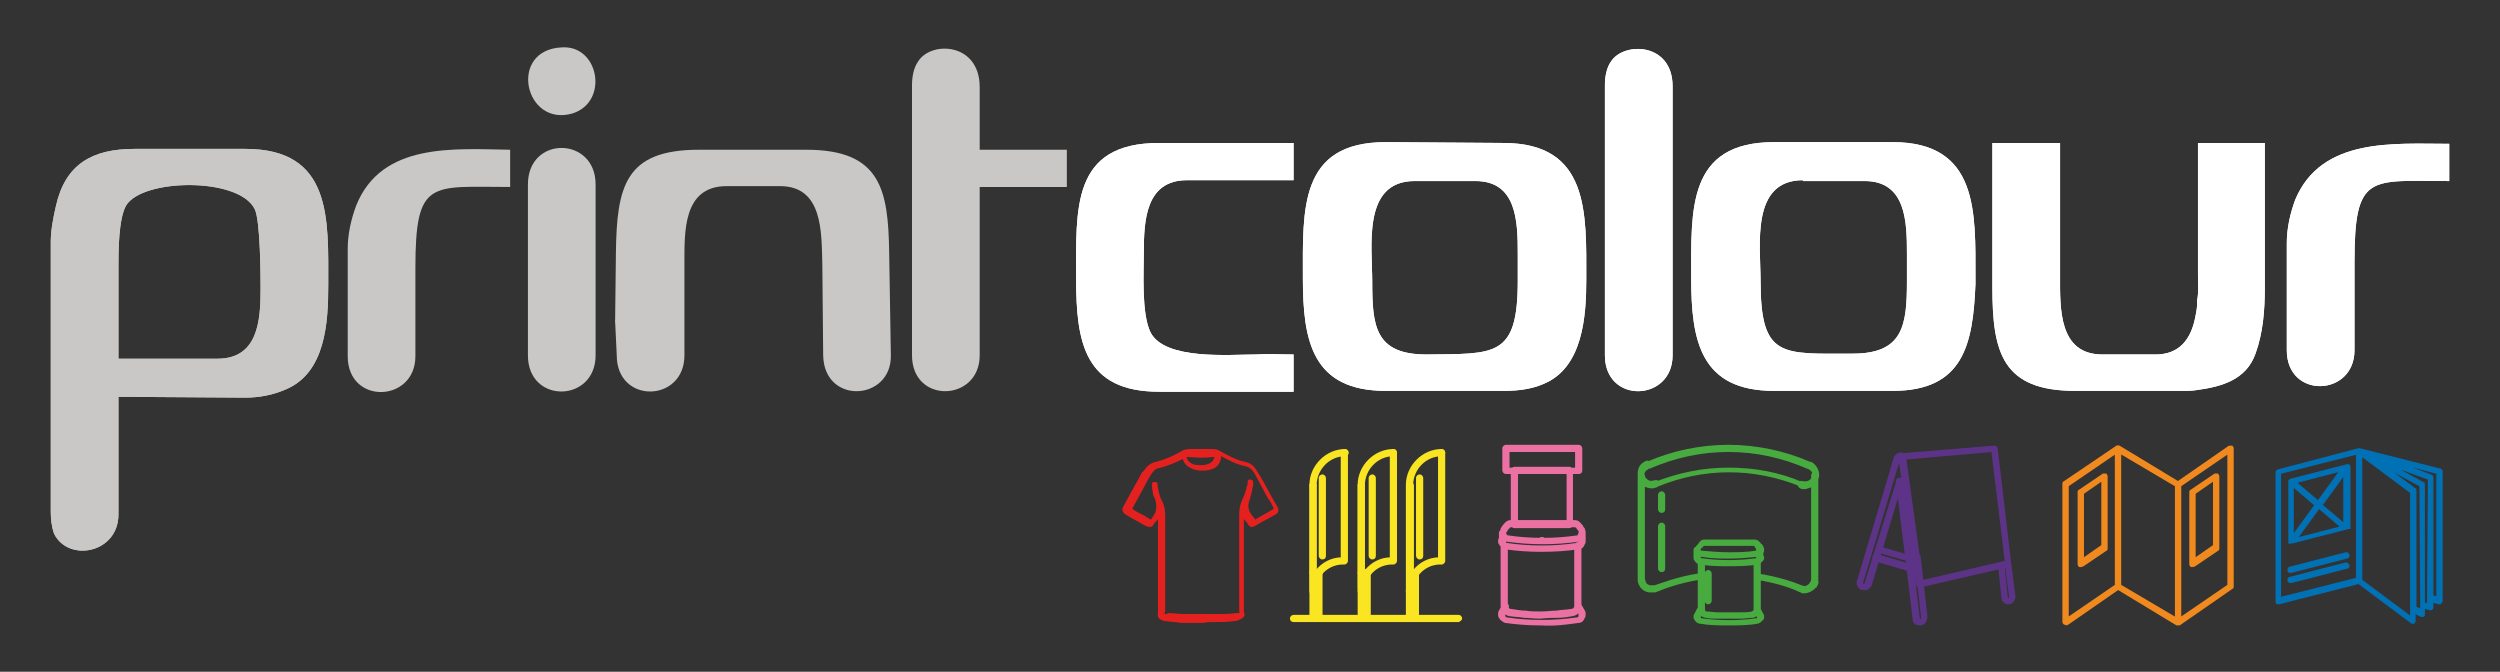 <?xml version="1.0" encoding="utf-8"?>
<!-- Generator: Adobe Illustrator 26.5.0, SVG Export Plug-In . SVG Version: 6.00 Build 0)  -->
<svg version="1.1" id="Layer_1" xmlns="http://www.w3.org/2000/svg" xmlns:xlink="http://www.w3.org/1999/xlink" x="0px" y="0px"
	 width="295.5px" height="79.4px" viewBox="0 0 295.5 79.4" style="enable-background:new 0 0 295.5 79.4;" xml:space="preserve">
<rect x="0" y="0" width="295.5" height="79.4" fill="#333333" stroke="none"/>
<style type="text/css">
	.st0{fill-rule:evenodd;clip-rule:evenodd;fill:#C9C8C6;}
	.st1{fill:#C9C8C6;}
	.st2{fill:#FFFFFF;}
	.st3{fill-rule:evenodd;clip-rule:evenodd;fill:#FFFFFF;}
	.st4{fill:#F9E521;stroke:#F9E521;stroke-width:0.25;stroke-miterlimit:10;}
	.st5{fill:#47AB3F;stroke:#47AB3F;stroke-width:0.25;stroke-miterlimit:10;}
	.st6{fill:#EC71A3;stroke:#EC71A3;stroke-width:0.25;stroke-miterlimit:10;}
	.st7{fill:#F18A1E;stroke:#F18A1E;stroke-width:0.25;stroke-miterlimit:10;}
	.st8{fill:#5D3388;stroke:#5D3388;stroke-width:0.25;stroke-miterlimit:10;}
	.st9{fill:#0071B5;stroke:#0071B5;stroke-width:0.25;stroke-miterlimit:10;}
	.st10{fill:#E4211F;stroke:#E4211F;stroke-width:0.25;stroke-miterlimit:10;}
</style>
<g>
	<path class="st0" d="M66.4,5.6c4.4-0.3,5.6,6.4,1.3,7.8C62,15.1,60,5.9,66.4,5.6"/>
	<path class="st1" d="M60.3,17.7v4.4c-9.4,0-11.2-1-11.2,9.6v10.4c0,5.5-8,5.8-8,0V29.4c0-1.7,0.4-3.5,1-5.1
		C45.1,16.8,53.7,17.6,60.3,17.7"/>
	<path class="st0" d="M14,46.9v13.9c0,4.6-5.9,5.7-7.6,2.3C6.1,62.3,6,61.3,6,60.5V28.6c0-1.4,0.3-2.9,0.6-4.2
		c1.1-5,4.3-6.8,9.3-6.8H29c10.3,0,9.8,8.3,9.8,16.1c0,4.4-0.3,10.5-5.2,12.4C32.2,46.7,30.6,47,29,47L14,46.9z M14,42.4h11.7
		c4.8,0,5.1-4.5,5.1-8.2c0-1.2,0-8.1-0.7-9.5c-1.9-3.8-13.3-3.6-15.2-0.4C14,25.9,14,29.8,14,31.5V42.4z"/>
	<path class="st1" d="M14,46.9v13.9c0,4.6-5.9,5.7-7.6,2.3C6.1,62.3,6,61.3,6,60.5V28.6c0-1.4,0.3-2.9,0.6-4.2
		c1.1-5,4.3-6.8,9.3-6.8H29c10.3,0,9.8,8.3,9.8,16.1c0,4.4-0.3,10.5-5.2,12.4C32.2,46.7,30.6,47,29,47L14,46.9z M14,42.4h11.7
		c4.8,0,5.1-4.5,5.1-8.2c0-1.2,0-8.1-0.7-9.5c-1.9-3.8-13.3-3.6-15.2-0.4C14,25.9,14,29.8,14,31.5V42.4z"/>
	<path class="st0" d="M72.7,37.8v0.8l0.1-8.7c0.1-7.9,1.1-12.2,9.8-12.2h12.7c8.8,0,9.7,4.7,9.8,12.2l0.2,12.1c0.1,5.4-7.9,5.9-8,0
		l-0.1-10.7c-0.1-3.8,0.1-9.3-5-9.3h-6.3c-5.2,0-5,5.4-5,9.3v10.7c0,5.6-8,5.8-8,0L72.7,37.8z"/>
	<path class="st1" d="M62.4,37.8v-16c0-5.8,8-5.7,8,0v20.2c0,5.6-8,5.8-8,0V37.8"/>
	<path class="st1" d="M115.8,17.7h10.3v4.4h-10.3v19.9c0,5.5-8,5.8-8,0v-4.2V13.9v-3.9c0-0.9,0.2-2,0.7-2.7c1.5-2.5,7.3-2.3,7.3,3
		L115.8,17.7z"/>
	<path class="st2" d="M289.5,17v4.4c-9.4,0-11.2-1-11.2,9.6v10.4c0,5.5-8,5.8-8,0V28.7c0-1.7,0.4-3.5,1-5.1
		C274.4,16.2,283,17,289.5,17"/>
	<path class="st2" d="M289.5,17v4.4c-9.4,0-11.2-1-11.2,9.6v10.4c0,5.5-8,5.8-8,0V28.7c0-1.7,0.4-3.5,1-5.1
		C274.4,16.2,283,17,289.5,17"/>
	<path class="st2" d="M243.5,16.9v15.7c0,3.8-0.2,9.3,5,9.3h6.3c2.8,0,4.2-1.8,4.7-4.5c0.1-0.5,0.2-1,0.2-1.5v-0.4
		c0.2-0.9,0.1-2.1,0.1-3V16.9h7.9V34c0,2.7-0.2,5.3-1.1,7.8c-1.1,3.1-4,3.9-6.9,4.3c-0.6,0.1-1.2,0.1-1.7,0.1h-12.7
		c-8.6,0-9.8-4.5-9.8-12.2V16.9H243.5z"/>
	<path class="st2" d="M243.5,16.9v15.7c0,3.8-0.2,9.3,5,9.3h6.3c2.8,0,4.2-1.8,4.7-4.5c0.1-0.5,0.2-1,0.2-1.5v-0.4
		c0.2-0.9,0.1-2.1,0.1-3V16.9h7.9V34c0,2.7-0.2,5.3-1.1,7.8c-1.1,3.1-4,3.9-6.9,4.3c-0.6,0.1-1.2,0.1-1.7,0.1h-12.7
		c-8.6,0-9.8-4.5-9.8-12.2V16.9H243.5z"/>
	<path class="st3" d="M233.5,33.6c-0.3,7.1-1.4,12.6-9.8,12.6h-14c-8.7,0-9.8-5.9-9.8-13.3c0-8.1-0.5-16.1,9.8-16.1h14
		c10.2,0,9.8,8.3,9.8,16.1V33.6z M213.1,21.3c-6.2,0-5,7.7-5,11.9c0,9.2,2.5,8.6,10.9,8.6c6,0,6.4-3.4,6.4-8.6v-3.2
		c0-3.8-0.1-8.6-5-8.6H213.1z"/>
	<path class="st2" d="M233.5,33.6c-0.3,7.1-1.4,12.6-9.8,12.6h-14c-8.7,0-9.8-5.9-9.8-13.3c0-8.1-0.5-16.1,9.8-16.1h14
		c10.2,0,9.8,8.3,9.8,16.1V33.6z M213.1,21.3c-6.2,0-5,7.7-5,11.9c0,9.2,2.5,8.6,10.9,8.6c6,0,6.4-3.4,6.4-8.6v-3.2
		c0-3.8-0.1-8.6-5-8.6H213.1z"/>
	<path class="st2" d="M197.7,10.2v27.5V42c0,5.5-8,5.8-8,0V13.9V10c0-0.9,0.2-2,0.7-2.7C191.9,4.9,197.7,5,197.7,10.2"/>
	<path class="st2" d="M197.7,10.2v27.5V42c0,5.5-8,5.8-8,0V13.9V10c0-0.9,0.2-2,0.7-2.7C191.9,4.9,197.7,5,197.7,10.2"/>
	<path class="st3" d="M177.7,16.9c10.2,0,9.8,8.3,9.8,16.1c0,4.4-0.4,10.5-5.1,12.4c-1.4,0.6-3,0.8-4.6,0.8h-14
		c-8.7,0-9.8-5.9-9.8-13.3c0-8.1-0.5-16.1,9.8-16.1L177.7,16.9z M179.4,33.2v-3.2c0-3.8-0.1-8.6-5-8.6h-7.2c-6.2,0-5,7.7-5,11.9
		c0,5.2,0.3,8.6,6.4,8.6C176.7,41.8,179.4,42.3,179.4,33.2"/>
	<path class="st2" d="M177.7,16.9c10.2,0,9.8,8.3,9.8,16.1c0,4.4-0.4,10.5-5.1,12.4c-1.4,0.6-3,0.8-4.6,0.8h-14
		c-8.7,0-9.8-5.9-9.8-13.3c0-8.1-0.5-16.1,9.8-16.1L177.7,16.9z M179.4,33.2v-3.2c0-3.8-0.1-8.6-5-8.6h-7.2c-6.2,0-5,7.7-5,11.9
		c0,5.2,0.3,8.6,6.4,8.6C176.7,41.8,179.4,42.3,179.4,33.2"/>
	<path class="st2" d="M152.9,16.9v4.4h-12.6c-4.9,0-5.1,4.8-5.1,8.6c0,2.2-0.3,7.2,0.8,9.4c1.7,3.3,9.4,2.6,12.4,2.6
		c1.5-0.1,3,0,4.5,0v4.4h-15.9c-8.8,0-9.8-5.8-9.8-13.3c0-8.3-0.6-16.1,9.8-16.1H152.9z"/>
	<path class="st2" d="M152.9,16.9v4.4h-12.6c-4.9,0-5.1,4.8-5.1,8.6c0,2.2-0.3,7.2,0.8,9.4c1.7,3.3,9.4,2.6,12.4,2.6
		c1.5-0.1,3,0,4.5,0v4.4h-15.9c-8.8,0-9.8-5.8-9.8-13.3c0-8.3-0.6-16.1,9.8-16.1H152.9z"/>
	<path class="st4" d="M166.7,69.8c-0.1,0-0.3-0.1-0.3-0.3l0-12.1c0-0.1,0.1-0.3,0.3-0.3s0.3,0.1,0.3,0.3l0,12.1
		C166.9,69.6,166.8,69.8,166.7,69.8"/>
	<path class="st4" d="M166.9,73.1l0-15.7c0-0.1-0.1-0.3-0.3-0.3s-0.3,0.1-0.3,0.3l0,15.7c0,0.1,0.1,0.3,0.3,0.3
		C166.8,73.3,166.9,73.2,166.9,73.1"/>
	<path class="st4" d="M167.6,73.1v-5.4c0-0.1-0.1-0.3-0.3-0.3c-0.1,0-0.3,0.1-0.3,0.3l0,5.4c0,0.1,0.1,0.3,0.3,0.3
		C167.5,73.3,167.6,73.2,167.6,73.1"/>
	<path class="st4" d="M166.9,57.4c0-2,1.6-3.6,3.5-3.6c0.1,0,0.3-0.1,0.3-0.3c0-0.1-0.1-0.3-0.3-0.3c0,0,0,0,0,0
		c-2.2,0-4.1,1.9-4.1,4.1c0,0.1,0.1,0.3,0.3,0.3S166.9,57.5,166.9,57.4"/>
	<path class="st4" d="M167.6,67.9c0.6-0.8,1.6-1.3,2.6-1.3c0.1,0,0.1,0,0.2,0c0.1,0,0.1,0,0.2-0.1c0.1-0.1,0.1-0.1,0.1-0.2l0-12.8
		c0-0.1-0.1-0.3-0.3-0.3c-0.1,0-0.3,0.1-0.3,0.3V66c-1.2,0-2.3,0.6-3,1.5c-0.1,0.1-0.1,0.3,0.1,0.4c0,0,0.1,0.1,0.2,0.1
		C167.5,68,167.5,67.9,167.6,67.9"/>
	<path class="st4" d="M166.9,69.8C166.9,69.8,166.9,69.8,166.9,69.8c0-0.2-0.1-0.3-0.3-0.3c-0.1,0-0.3,0.1-0.3,0.3c0,0,0,0,0,0.1
		c0,0.1,0.1,0.3,0.3,0.3C166.8,70.1,166.9,70,166.9,69.8"/>
	<path class="st4" d="M172.7,73.1c0-0.1-0.1-0.3-0.3-0.3l-19.5,0c-0.1,0-0.3,0.1-0.3,0.3s0.1,0.3,0.3,0.3l19.5,0
		C172.6,73.3,172.7,73.2,172.7,73.1"/>
	<path class="st4" d="M167.6,67.7c0-0.1-0.1-0.3-0.3-0.3h-0.7c-0.1,0-0.3,0.1-0.3,0.3c0,0.1,0.1,0.3,0.3,0.3h0.7
		C167.5,68,167.6,67.8,167.6,67.7"/>
	<path class="st4" d="M161.2,69.5l0-12.1c0-0.1-0.1-0.3-0.3-0.3c-0.1,0-0.3,0.1-0.3,0.3l0,12.1c0,0.1,0.1,0.3,0.3,0.3
		S161.2,69.6,161.2,69.5"/>
	<path class="st4" d="M161.2,73.1l0-15.7c0-0.1-0.1-0.3-0.3-0.3c-0.1,0-0.3,0.1-0.3,0.3l0,15.7c0,0.1,0.1,0.3,0.3,0.3
		S161.2,73.2,161.2,73.1"/>
	<path class="st4" d="M161.9,73.1v-5.4c0-0.1-0.1-0.3-0.3-0.3c-0.1,0-0.3,0.1-0.3,0.3v5.4c0,0.1,0.1,0.3,0.3,0.3
		C161.8,73.3,161.9,73.2,161.9,73.1"/>
	<path class="st4" d="M161.2,57.4c0-2,1.6-3.6,3.5-3.6c0.1,0,0.3-0.1,0.3-0.3c0-0.1-0.1-0.3-0.3-0.3c0,0,0,0,0,0
		c-2.2,0-4.1,1.9-4.1,4.1c0,0.1,0.1,0.3,0.3,0.3S161.2,57.5,161.2,57.4"/>
	<path class="st4" d="M161.9,67.9c0.6-0.8,1.6-1.3,2.6-1.3c0.1,0,0.1,0,0.2,0c0.1,0,0.1,0,0.2-0.1c0.1-0.1,0.1-0.1,0.1-0.2l0-12.8
		c0-0.1-0.1-0.3-0.3-0.3c-0.1,0-0.3,0.1-0.3,0.3l0,12.5c-1.2,0-2.3,0.6-3,1.5c-0.1,0.1-0.1,0.3,0.1,0.4c0,0,0.1,0.1,0.2,0.1
		C161.7,68,161.8,67.9,161.9,67.9"/>
	<path class="st4" d="M161.2,69.8C161.2,69.8,161.2,69.8,161.2,69.8c0-0.2-0.1-0.3-0.3-0.3c-0.1,0-0.3,0.1-0.3,0.3c0,0,0,0,0,0.1
		c0,0.1,0.1,0.3,0.3,0.3C161.1,70.1,161.2,70,161.2,69.8"/>
	<path class="st4" d="M161.9,67.7c0-0.1-0.1-0.3-0.3-0.3h-0.7c-0.1,0-0.3,0.1-0.3,0.3c0,0.1,0.1,0.3,0.3,0.3h0.7
		C161.8,68,161.9,67.8,161.9,67.7"/>
	<path class="st4" d="M155.5,69.5V57.4c0-0.1-0.1-0.3-0.3-0.3s-0.3,0.1-0.3,0.3l0,12.1c0,0.1,0.1,0.3,0.3,0.3
		C155.3,69.8,155.5,69.6,155.5,69.5"/>
	<path class="st4" d="M155.5,73.1l0-15.7c0-0.1-0.1-0.3-0.3-0.3c-0.1,0-0.3,0.1-0.3,0.3l0,15.7c0,0.1,0.1,0.3,0.3,0.3
		C155.3,73.3,155.5,73.2,155.5,73.1"/>
	<path class="st4" d="M156.2,73.1v-5.4c0-0.1-0.1-0.3-0.3-0.3c-0.1,0-0.3,0.1-0.3,0.3l0,5.4c0,0.1,0.1,0.3,0.3,0.3
		S156.2,73.2,156.2,73.1"/>
	<path class="st4" d="M155.5,57.4c0-2,1.6-3.6,3.5-3.6c0.1,0,0.3-0.1,0.3-0.3c0-0.1-0.1-0.3-0.3-0.3c0,0,0,0,0,0
		c-2.2,0-4.1,1.9-4.1,4.1c0,0.1,0.1,0.3,0.3,0.3C155.3,57.7,155.5,57.5,155.5,57.4"/>
	<path class="st4" d="M156.1,67.9c0.6-0.8,1.6-1.3,2.6-1.3c0.1,0,0.1,0,0.2,0c0.1,0,0.1,0,0.2-0.1c0.1-0.1,0.1-0.1,0.1-0.2V53.5
		c0-0.1-0.1-0.3-0.3-0.3s-0.3,0.1-0.3,0.3V66c-1.2,0-2.3,0.6-3,1.5c-0.1,0.1-0.1,0.3,0.1,0.4c0,0,0.1,0.1,0.2,0.1
		C156,68,156.1,67.9,156.1,67.9"/>
	<path class="st4" d="M155.5,69.8C155.5,69.8,155.5,69.8,155.5,69.8c0-0.2-0.1-0.3-0.3-0.3c-0.1,0-0.3,0.1-0.3,0.3c0,0,0,0,0,0.1
		c0,0.1,0.1,0.3,0.3,0.3S155.5,70,155.5,69.8"/>
	<path class="st4" d="M156.2,67.7c0-0.1-0.1-0.3-0.3-0.3h-0.7c-0.1,0-0.3,0.1-0.3,0.3c0,0.1,0.1,0.3,0.3,0.3h0.7
		C156.1,68,156.2,67.8,156.2,67.7"/>
	<path class="st4" d="M156.6,65.7v-9.2c0-0.1-0.1-0.3-0.3-0.3c-0.1,0-0.3,0.1-0.3,0.3l0,9.2c0,0.1,0.1,0.3,0.3,0.3
		S156.6,65.9,156.6,65.7"/>
	<path class="st4" d="M162.5,65.7v-9.2c0-0.1-0.1-0.3-0.3-0.3c-0.1,0-0.3,0.1-0.3,0.3l0,9.2c0,0.1,0.1,0.3,0.3,0.3
		C162.4,66,162.5,65.9,162.5,65.7"/>
	<path class="st4" d="M168.1,65.7v-9.2c0-0.1-0.1-0.3-0.3-0.3c-0.1,0-0.3,0.1-0.3,0.3l0,9.2c0,0.1,0.1,0.3,0.3,0.3
		S168.1,65.9,168.1,65.7"/>
	<path class="st5" d="M207.7,65.7c0.2,0,0.4-0.2,0.6-0.4c0.1-0.1,0.1-0.2,0.1-0.3c0-0.1,0-0.2-0.1-0.3c0,0,0,0,0-0.1
		c-0.1-0.1-0.1-0.2-0.2-0.2c-0.2-0.3-0.4-0.5-0.7-0.5h-5.9c-0.4,0-0.5,0.2-0.7,0.5c-0.1,0.1-0.1,0.1-0.2,0.2c0,0,0,0,0,0.1
		c-0.1,0.1-0.1,0.2-0.1,0.3c0,0.1,0,0.2,0.1,0.3c0.1,0.2,0.3,0.4,0.6,0.4c1.1,0.2,2.2,0.2,3.3,0.2h0
		C205.4,65.9,206.6,65.8,207.7,65.7 M201.1,64.7c0.2-0.3,0.2-0.3,0.3-0.3l5.9,0c0.1,0,0.1,0,0.3,0.3c0,0.1,0.1,0.1,0.2,0.2
		c0,0,0,0,0,0.1c0,0,0,0.1,0,0.1c0,0.1-0.1,0.1-0.2,0.1c-1.1,0.2-2.2,0.2-3.3,0.2h0c-1.1,0-2.2-0.1-3.3-0.2c-0.1,0-0.1-0.1-0.2-0.1
		c0,0,0-0.1,0-0.1c0,0,0-0.1,0-0.1C201,64.8,201,64.7,201.1,64.7 M207.7,66.6c0.2,0,0.4-0.2,0.6-0.4c0.1-0.1,0.1-0.2,0.1-0.3
		c0-0.1-0.1-0.3-0.3-0.3c-0.1,0-0.3,0.1-0.3,0.3c0,0,0,0.1,0,0.1c0,0.1-0.1,0.1-0.2,0.1c-2.1,0.3-4.4,0.3-6.5,0
		c-0.1,0-0.1-0.1-0.2-0.1c0,0,0-0.1,0-0.1c0-0.1-0.1-0.3-0.3-0.3s-0.3,0.1-0.3,0.3c0,0.1,0,0.2,0.1,0.3c0.1,0.2,0.3,0.4,0.6,0.4
		c1.1,0.2,2.2,0.2,3.3,0.2C205.4,66.8,206.6,66.8,207.7,66.6 M208.2,65.4c0-0.1-0.1-0.3-0.3-0.3c-0.1,0-0.3,0.1-0.3,0.3v0
		c0,0.1,0.1,0.3,0.3,0.3C208.1,65.6,208.2,65.5,208.2,65.4 M200.9,65.4c0-0.1-0.1-0.3-0.3-0.3c-0.1,0-0.3,0.1-0.3,0.3v0
		c0,0.1,0.1,0.3,0.3,0.3C200.8,65.6,200.9,65.5,200.9,65.4 M208.3,65.9v-0.9c0-0.1-0.1-0.3-0.3-0.3c-0.1,0-0.3,0.1-0.3,0.3v0.9
		c0,0.1,0.1,0.3,0.3,0.3C208.2,66.1,208.3,66,208.3,65.9 M200.9,65.9v-0.9c0-0.1-0.1-0.3-0.3-0.3c-0.1,0-0.3,0.1-0.3,0.3v0.9
		c0,0.1,0.1,0.3,0.3,0.3C200.8,66.1,200.9,66,200.9,65.9 M207.7,73.6c0.2,0,0.4-0.2,0.6-0.4c0.1-0.1,0.1-0.2,0.1-0.3
		c0-0.1,0-0.2-0.1-0.3l-0.3-0.6c0,0,0,0,0,0c-0.1-0.1-0.2-0.2-0.4-0.1c-0.1,0.1-0.2,0.2-0.1,0.4c0,0,0,0,0,0c0,0,0,0,0,0l0.3,0.6
		c0,0,0,0.1,0,0.1c0,0,0,0.1,0,0.1c0,0.1-0.1,0.1-0.2,0.1c-2.1,0.3-4.4,0.3-6.5,0c-0.1,0-0.1-0.1-0.2-0.1c0,0,0-0.1,0-0.1
		c0,0,0-0.1,0-0.1l0.3-0.6c0.1-0.1,0-0.3-0.1-0.4c-0.1-0.1-0.3,0-0.4,0.1c0,0,0,0,0,0l-0.3,0.6c-0.1,0.1-0.1,0.2-0.1,0.3
		c0,0.1,0,0.2,0.1,0.3c0.1,0.2,0.3,0.4,0.6,0.4c1.1,0.2,2.2,0.2,3.3,0.2C205.4,73.8,206.6,73.8,207.7,73.6 M205.8,73
		c0.4,0,0.9-0.1,1.4-0.1c0.4-0.1,0.8-0.4,0.8-0.9v-5.6c0-0.1-0.1-0.3-0.3-0.3c-0.1,0-0.3,0.1-0.3,0.3l0,5.6c0,0.2-0.1,0.3-0.3,0.4
		c-0.4,0.1-0.9,0.1-1.3,0.1c-0.5,0-1,0-1.4,0c-0.5,0-1,0-1.4,0c-0.4,0-0.9-0.1-1.3-0.1c-0.2,0-0.3-0.2-0.3-0.4v-5.6
		c0-0.1-0.1-0.3-0.3-0.3s-0.3,0.1-0.3,0.3V72c0,0.5,0.3,0.8,0.8,0.9c0.4,0.1,0.9,0.1,1.4,0.1c0.5,0,1,0,1.5,0
		C204.8,73,205.3,73,205.8,73 M195.7,57.5C195.7,57.5,195.7,57.5,195.7,57.5C195.7,57.5,195.7,57.5,195.7,57.5c0.1,0,0.1,0,0.2-0.1
		c2.7-1.1,5.5-1.7,8.5-1.7c2.9,0,5.8,0.6,8.5,1.7c0,0,0.1,0,0.1,0.1c0,0,0,0,0,0c0,0,0,0,0,0c0.7,0.3,1.6-0.1,1.8-0.9
		c0.2-0.7,0-1.4-0.7-1.8c0,0,0,0,0,0c-0.1,0-0.1,0-0.2-0.1l0,0c0,0,0,0,0,0c-3-1.3-6.3-2-9.6-2c-3.3,0-6.6,0.7-9.6,2c0,0,0,0,0,0
		c-0.1,0-0.1,0-0.2,0.1c0,0,0,0,0,0c-0.6,0.3-0.9,1.1-0.7,1.8c0.2,0.6,0.8,1,1.4,1C195.4,57.6,195.5,57.6,195.7,57.5 M194.9,55.3
		C194.9,55.3,194.9,55.3,194.9,55.3c3-1.3,6.1-2,9.4-2c3.3,0,6.4,0.7,9.4,2c0,0,0,0,0,0c0.1,0,0.1,0,0.2,0.1
		c0.4,0.2,0.6,0.7,0.4,1.1c-0.2,0.5-0.7,0.7-1.2,0.6c0,0,0,0,0,0c0,0,0,0,0,0c0,0-0.1,0-0.1,0c0,0,0,0,0,0c-2.8-1.2-5.7-1.7-8.7-1.7
		c-3,0-5.9,0.6-8.7,1.7c0,0,0,0,0,0c0,0,0,0-0.1,0c0,0,0,0,0,0c0,0,0,0,0,0c-0.5,0.2-1-0.1-1.2-0.6c-0.2-0.4,0-0.9,0.4-1.1
		C194.8,55.3,194.8,55.3,194.9,55.3 M194.8,55L194.8,55L194.8,55z M213.3,57.3c0-0.1,0-0.3-0.1-0.3L213,57c-0.1-0.1-0.3,0-0.3,0.1
		c-0.1,0.1,0,0.3,0.1,0.3c0,0,0.1,0,0.1,0.1c0,0,0,0,0,0c0,0,0,0,0,0c0,0,0,0,0.1,0C213.1,57.5,213.2,57.5,213.3,57.3 M195.7,57.5
		C195.7,57.5,195.7,57.5,195.7,57.5C195.7,57.5,195.7,57.5,195.7,57.5c0.1,0,0.1-0.1,0.2-0.1c0.1-0.1,0.2-0.2,0.1-0.3
		c-0.1-0.1-0.2-0.2-0.3-0.1l-0.1,0.1c-0.1,0.1-0.2,0.2-0.1,0.3C195.4,57.5,195.5,57.5,195.7,57.5C195.6,57.5,195.6,57.5,195.7,57.5
		 M214.8,56.6c0.1-0.2,0.1-0.3,0.1-0.5c0-0.5-0.3-1-0.7-1.3c0,0,0,0,0,0c-0.1,0-0.1-0.1-0.2-0.1v0c0,0,0,0,0,0c-0.1,0-0.3,0-0.3,0.1
		c-0.1,0.1,0,0.3,0.1,0.4c0,0,0,0,0,0c0,0,0.1,0,0.1,0.1c0,0,0,0,0,0c0.3,0.2,0.5,0.5,0.5,0.8c0,0.1,0,0.2-0.1,0.3
		c-0.2,0.5-0.7,0.7-1.2,0.6c0,0,0,0,0,0c0,0,0,0,0,0c0,0-0.1,0-0.1,0c-0.1-0.1-0.3,0-0.4,0.1c-0.1,0.1,0,0.3,0.1,0.4
		c0,0,0.1,0,0.1,0.1c0,0,0,0,0,0c0,0,0,0,0,0c0.2,0.1,0.3,0.1,0.5,0.1C214,57.6,214.5,57.2,214.8,56.6 M195.7,57.5
		C195.7,57.5,195.7,57.5,195.7,57.5C195.7,57.5,195.7,57.5,195.7,57.5c0.1,0,0.1,0,0.2-0.1c0.1-0.1,0.2-0.2,0.1-0.4
		c-0.1-0.1-0.2-0.2-0.4-0.1c0,0,0,0-0.1,0c0,0,0,0,0,0c0,0,0,0,0,0c-0.5,0.2-1-0.1-1.2-0.6c0-0.1-0.1-0.2-0.1-0.3
		c0-0.3,0.2-0.6,0.5-0.8c0,0,0,0,0,0c0,0,0.1,0,0.1-0.1c0,0,0,0,0,0c0.1-0.1,0.2-0.2,0.1-0.4c-0.1-0.1-0.2-0.2-0.3-0.1c0,0,0,0,0,0
		v0c-0.1,0-0.1,0.1-0.2,0.1c0,0,0,0,0,0c-0.5,0.3-0.7,0.7-0.7,1.3c0,0.2,0,0.3,0.1,0.5c0.2,0.6,0.8,1,1.4,1
		C195.4,57.6,195.5,57.6,195.7,57.5 M213.5,69.9C213.6,69.9,213.6,69.9,213.5,69.9c0.6-0.1,1-0.4,1.2-0.9c0,0,0,0,0,0
		c0.1-0.2,0.1-0.4,0.1-0.6l0-12.2c0-0.1-0.1-0.3-0.3-0.3c-0.1,0-0.3,0.1-0.3,0.3l0,12.2c0,0,0,0,0,0c0,0.1,0,0.3-0.1,0.4
		c0,0,0,0,0,0c0,0,0,0,0,0h0c-0.1,0.3-0.4,0.5-0.7,0.6c0,0,0,0,0,0c-0.1,0-0.1,0-0.2,0c0,0,0,0,0,0c0,0,0,0,0,0c0,0,0,0,0,0
		c0,0-0.2-0.1-0.3-0.1c-0.7-0.3-2.6-1-5.2-1.4c-0.1,0-0.3,0.1-0.3,0.2c0,0.1,0.1,0.3,0.2,0.3c2.6,0.4,4.4,1.1,5,1.4
		c0.2,0.1,0.3,0.1,0.3,0.1c0,0,0,0,0,0c0,0,0.1,0,0.1,0c0,0,0.1,0,0.1,0c0.1,0,0.1,0,0.2,0C213.4,69.9,213.5,69.9,213.5,69.9
		 M195.4,69.9C195.4,69.9,195.4,69.9,195.4,69.9c0.1,0,0.2,0,0.2,0c0,0,0,0,0,0c0.1,0,0.2-0.1,0.3-0.1c0.7-0.3,2.5-1,5-1.4
		c0.1,0,0.2-0.2,0.2-0.3c0-0.1-0.2-0.2-0.3-0.2c-2.6,0.4-4.5,1.2-5.2,1.4c-0.1,0-0.2,0.1-0.3,0.1c0,0,0,0,0,0c0,0,0,0,0,0
		c0,0,0,0,0,0c-0.1,0-0.1,0-0.2,0c0,0,0,0,0,0c-0.3-0.1-0.6-0.3-0.7-0.6h0c0,0,0,0,0,0c0-0.1-0.1-0.3-0.1-0.4c0,0,0,0,0,0l0-12.2
		c0-0.1-0.1-0.3-0.3-0.3c-0.1,0-0.3,0.1-0.3,0.3v12.2c0,0.2,0,0.4,0.1,0.6c0,0,0,0,0,0c0.2,0.5,0.6,0.8,1.1,0.9c0,0,0.1,0,0.1,0
		c0,0,0.1,0,0.1,0C195.3,69.9,195.3,69.9,195.4,69.9 M214.8,69C214.8,69,214.8,68.9,214.8,69C214.8,68.9,214.8,68.9,214.8,69
		c0.1-0.2,0-0.4-0.2-0.4c-0.1,0-0.3,0.1-0.3,0.2c0,0,0,0,0,0c0,0,0,0,0,0h0c-0.1,0.3-0.5,0.7-1.1,0.6c0,0,0,0-0.1,0
		c-0.1,0-0.3,0.1-0.3,0.3c0,0.1,0.1,0.2,0.2,0.3c0,0,0,0,0,0c0.1,0,0.2,0,0.4,0C214.1,69.9,214.6,69.4,214.8,69 M195.6,69.9
		C195.6,69.9,195.6,69.9,195.6,69.9c0.1,0,0.2-0.1,0.2-0.3c0-0.1-0.1-0.3-0.3-0.3c0,0,0,0-0.1,0c-0.6,0.1-1-0.3-1.1-0.6l0,0
		c0,0,0,0,0,0c0,0,0,0,0,0c0,0,0,0,0,0c0-0.1-0.2-0.2-0.3-0.2c-0.1,0-0.2,0.2-0.2,0.3c0,0,0,0,0,0.1c0,0,0,0,0,0
		c0.1,0.4,0.7,1,1.4,1C195.3,69.9,195.4,69.9,195.6,69.9 M196.7,60.2v-1.7c0-0.1-0.1-0.3-0.3-0.3c-0.1,0-0.3,0.1-0.3,0.3v1.7
		c0,0.1,0.1,0.3,0.3,0.3C196.6,60.5,196.7,60.4,196.7,60.2 M196.7,67.2v-5c0-0.1-0.1-0.3-0.3-0.3c-0.1,0-0.3,0.1-0.3,0.3v5
		c0,0.1,0.1,0.3,0.3,0.3C196.6,67.5,196.7,67.4,196.7,67.2 M202.2,71v-3.2c0-0.1-0.1-0.3-0.3-0.3c-0.1,0-0.3,0.1-0.3,0.3V71
		c0,0.1,0.1,0.3,0.3,0.3S202.2,71.1,202.2,71"/>
	<path class="st6" d="M186.6,63.9c0.3,0,0.5-0.2,0.6-0.5c0.1-0.1,0.1-0.3,0.1-0.4c0-0.1,0-0.3-0.1-0.4c0,0,0,0,0-0.1
		c-0.1-0.1-0.2-0.2-0.2-0.3c-0.3-0.3-0.4-0.6-0.9-0.6h-7.5c-0.4,0-0.6,0.2-0.9,0.6c-0.1,0.1-0.1,0.2-0.2,0.3c0,0,0,0,0,0.1
		c-0.1,0.1-0.1,0.3-0.1,0.4c0,0.1,0,0.3,0.1,0.4c0.1,0.2,0.4,0.4,0.6,0.5c1.4,0.2,2.8,0.3,4.2,0.3h0.1
		C183.8,64.2,185.2,64.1,186.6,63.9 M178.1,62.6c0.3-0.3,0.3-0.4,0.5-0.4l7.5,0c0.2,0,0.2,0,0.5,0.4c0.1,0.1,0.1,0.2,0.2,0.3
		c0,0,0,0.1,0,0.1c0,0.1,0,0.1,0,0.2c-0.1,0.1-0.1,0.2-0.3,0.2c-1.4,0.2-2.7,0.3-4.1,0.3h-0.1c-1.4,0-2.8-0.1-4.1-0.3
		c-0.1,0-0.2-0.1-0.3-0.2c0,0,0-0.1,0-0.2c0,0,0-0.1,0-0.1C178,62.8,178.1,62.7,178.1,62.6 M186.6,64.8c0.3,0,0.5-0.2,0.6-0.5
		c0.1-0.1,0.1-0.3,0.1-0.4c0-0.1-0.1-0.3-0.3-0.3c-0.1,0-0.3,0.1-0.3,0.3c0,0.1,0,0.1,0,0.2c-0.1,0.1-0.1,0.2-0.3,0.2
		c-1.4,0.2-2.7,0.3-4.1,0.3h-0.1c-1.4,0-2.8-0.1-4.1-0.3c-0.1,0-0.2-0.1-0.3-0.2c0,0,0-0.1,0-0.2c0-0.1-0.1-0.3-0.3-0.3
		s-0.3,0.1-0.3,0.3c0,0.1,0,0.3,0.1,0.4c0.1,0.2,0.4,0.4,0.6,0.5c1.4,0.2,2.8,0.3,4.2,0.3h0.1C183.8,65.1,185.2,65,186.6,64.8
		 M187.2,63.3c0-0.1-0.1-0.3-0.3-0.3c-0.1,0-0.3,0.1-0.3,0.3v0c0,0.1,0.1,0.3,0.3,0.3C187.1,63.6,187.2,63.5,187.2,63.3 M178,63.3
		c0-0.1-0.1-0.3-0.3-0.3c-0.1,0-0.3,0.1-0.3,0.3v0c0,0.1,0.1,0.3,0.3,0.3C177.8,63.6,178,63.5,178,63.3 M187.3,64V63
		c0-0.1-0.1-0.3-0.3-0.3c-0.1,0-0.3,0.1-0.3,0.3V64c0,0.1,0.1,0.3,0.3,0.3C187.2,64.2,187.3,64.1,187.3,64 M177.9,64V63
		c0-0.1-0.1-0.3-0.3-0.3c-0.1,0-0.3,0.1-0.3,0.3V64c0,0.1,0.1,0.3,0.3,0.3C177.8,64.2,177.9,64.1,177.9,64 M186.6,73.5
		c0.3,0,0.5-0.2,0.6-0.5c0.1-0.1,0.1-0.3,0.1-0.4c0-0.1,0-0.3-0.1-0.4l-0.4-0.7c0,0,0,0,0,0c-0.1-0.1-0.2-0.2-0.4-0.1
		c-0.1,0.1-0.2,0.2-0.1,0.4l0.4,0.7c0,0,0,0.1,0,0.2c0,0.1,0,0.1,0,0.2c-0.1,0.1-0.1,0.2-0.3,0.2c-1.4,0.2-2.7,0.3-4.1,0.3h-0.1
		c-1.4,0-2.8-0.1-4.1-0.3c-0.1,0-0.2-0.1-0.3-0.2c0,0,0-0.1,0-0.2c0-0.1,0-0.1,0-0.2l0.4-0.7c0.1-0.1,0-0.3-0.1-0.4
		c-0.1-0.1-0.3,0-0.4,0.1c0,0,0,0,0,0l-0.4,0.7c-0.1,0.1-0.1,0.3-0.1,0.4c0,0.1,0,0.3,0.1,0.4c0.1,0.2,0.4,0.4,0.6,0.5
		c1.4,0.2,2.8,0.3,4.2,0.3h0.1C183.8,73.9,185.2,73.7,186.6,73.5 M178.3,71.8L178.3,71.8C178.3,71.8,178.3,71.8,178.3,71.8
		 M184.2,72.9c0.5,0,1.2-0.1,1.7-0.2c0.5-0.1,0.9-0.5,0.9-1.1l0-7.1c0-0.1-0.1-0.3-0.3-0.3c-0.1,0-0.3,0.1-0.3,0.3v7.1
		c0,0.3-0.2,0.5-0.5,0.5c-0.5,0.1-1.2,0.1-1.7,0.2c-0.6,0-1.2,0.1-1.8,0.1h-0.1c-0.6,0-1.2,0-1.8-0.1c-0.5,0-1.1-0.1-1.7-0.2
		c-0.3,0-0.5-0.3-0.5-0.5v-7.1c0-0.1-0.1-0.3-0.3-0.3s-0.3,0.1-0.3,0.3v7.1c0,0.5,0.4,1,0.9,1.1c0.6,0.1,1.2,0.1,1.7,0.2
		c0.6,0,1.2,0.1,1.9,0.1h0.1C183,72.9,183.6,72.9,184.2,72.9 M182.6,63.9c0-0.1-0.1-0.3-0.3-0.3h-0.1c-0.1,0-0.3,0.1-0.3,0.3
		c0,0.1,0.1,0.3,0.3,0.3h0.1C182.5,64.2,182.6,64.1,182.6,63.9 M186.9,55.6l0-2.6c0-0.1-0.1-0.3-0.3-0.3l-8.6,0
		c-0.1,0-0.3,0.1-0.3,0.3l0,2.6c0,0.1,0.1,0.3,0.3,0.3h8.6C186.8,55.9,186.9,55.8,186.9,55.6 M178.3,53.3l8,0v2.1l-8,0L178.3,53.3z
		 M185.8,62v-6.4c0-0.1-0.1-0.3-0.3-0.3l-6.5,0c-0.1,0-0.3,0.1-0.3,0.3V62c0,0.1,0.1,0.3,0.3,0.3h6.5
		C185.7,62.3,185.8,62.1,185.8,62 M179.3,55.9h6l0,5.8h-6V55.9z"/>
	<path class="st7" d="M244.3,73.8l6.2-4.3c0.1,0,0.1-0.1,0.1-0.2l0-16.3c0-0.1-0.1-0.2-0.1-0.2c-0.1,0-0.2,0-0.3,0L244,57
		c-0.1,0-0.1,0.1-0.1,0.2l0,16.3c0,0.1,0.1,0.2,0.1,0.2c0,0,0.1,0,0.1,0C244.2,73.8,244.2,73.8,244.3,73.8 M250.1,53.5l0,15.7
		l-5.7,3.9l0-15.7L250.1,53.5z M250.3,69.3L250.3,69.3L250.3,69.3z M257.6,73.8l6.2-4.3c0.1,0,0.1-0.1,0.1-0.2V53
		c0-0.1-0.1-0.2-0.1-0.2c-0.1,0-0.2,0-0.3,0l-6.2,4.3c-0.1,0-0.1,0.1-0.1,0.2l0,16.3c0,0.1,0.1,0.2,0.1,0.2c0,0,0.1,0,0.1,0
		C257.5,73.8,257.5,73.8,257.6,73.8 M263.4,53.5l0,15.7l-5.7,3.9l0-15.7L263.4,53.5z M263.6,69.3L263.6,69.3L263.6,69.3z
		 M259.3,66.9l2.8-1.9c0.1,0,0.1-0.1,0.1-0.2v-8.5c0-0.1-0.1-0.2-0.1-0.2c-0.1,0-0.2,0-0.3,0l-2.8,1.9c-0.1,0-0.1,0.1-0.1,0.2v8.5
		c0,0.1,0.1,0.2,0.1,0.2c0,0,0.1,0,0.1,0C259.2,66.9,259.2,66.9,259.3,66.9 M261.7,56.7v7.8l-2.3,1.6l0-7.8L261.7,56.7z M246.1,66.9
		l2.8-1.9c0.1,0,0.1-0.1,0.1-0.2v-8.5c0-0.1-0.1-0.2-0.1-0.2c-0.1,0-0.2,0-0.3,0l-2.8,1.9c-0.1,0-0.1,0.1-0.1,0.2v8.5
		c0,0.1,0.1,0.2,0.1,0.2c0,0,0.1,0,0.1,0C246,66.9,246.1,66.9,246.1,66.9 M248.5,56.7v7.8l-2.3,1.6l0-7.8L248.5,56.7z M257.6,73.8
		c0.1,0,0.1-0.1,0.1-0.2l0-16.3c0-0.1,0-0.2-0.1-0.2l-7.1-4.3c-0.1,0-0.2-0.1-0.3,0c-0.1,0-0.1,0.1-0.1,0.2l0,16.3
		c0,0.1,0,0.2,0.1,0.2l7.1,4.3c0,0,0.1,0,0.1,0C257.5,73.8,257.5,73.8,257.6,73.8 M250.6,53.5l6.6,3.9l0,15.7l-6.6-3.9L250.6,53.5z"
		/>
	<path class="st8" d="M227,69.3l10.4-2.4c0.1,0,0.2-0.2,0.2-0.3L236,53c0-0.1-0.1-0.2-0.3-0.2l-10.9,0.9c-0.1,0-0.1,0-0.2,0.1
		c0,0.1-0.1,0.1-0.1,0.2l2.1,15.1c0,0.1,0.1,0.1,0.1,0.2C226.8,69.3,226.9,69.3,227,69.3C227,69.3,227,69.3,227,69.3 M235.5,53.3
		l1.6,13.1l-9.9,2.3l-2-14.5L235.5,53.3z M225.1,54c0-0.1-0.1-0.2-0.1-0.2c0,0,0,0,0,0v0c0,0-0.1,0-0.1,0c0,0,0,0,0,0c0,0,0,0-0.1,0
		c0,0,0,0,0,0l0,0c0,0,0,0,0,0c-0.1,0-0.3,0.1-0.3,0.3c0,0.1,0.1,0.2,0.2,0.3l0,0c0,0,0,0,0,0c0,0,0,0,0,0c0,0,0,0,0,0c0,0,0,0,0,0
		c0,0,0.1,0,0.1,0h0C225,54.2,225.1,54.1,225.1,54 M224.8,54.2L224.8,54.2L224.8,54.2z M224.8,54.2L224.8,54.2L224.8,54.2z
		 M224.8,54.2L224.8,54.2L224.8,54.2z M224.5,54.3L224.5,54.3C224.5,54.3,224.5,54.3,224.5,54.3C224.5,54.3,224.5,54.2,224.5,54.3
		C224.5,54.2,224.5,54.2,224.5,54.3c0.2-0.2,0.2-0.3,0.2-0.4c-0.1-0.1-0.2-0.2-0.4-0.1c0,0,0,0-0.1,0c-0.1,0.1-0.1,0.1-0.2,0.2
		c0,0,0,0,0,0.1c0,0,0,0,0,0.1c0,0.1,0,0.3,0.2,0.3c0,0,0.1,0,0.1,0C224.3,54.5,224.4,54.4,224.5,54.3 M227,73.8
		c0.2,0,0.4-0.1,0.5-0.3c0.1-0.2,0.2-0.4,0.2-0.6l-0.8-7.1c0-0.1-0.1-0.2-0.3-0.2c-0.1,0-0.2,0.1-0.2,0.3l0.8,7.1c0,0.1,0,0.1,0,0.2
		c0,0-0.1,0.1-0.2,0.1c0,0,0,0,0,0c-0.1,0-0.2-0.1-0.2-0.2l-0.8-6.7c-0.5-3.8-0.8-6.5-1-8.2l-0.2-1.4c0-0.1-0.1-0.2-0.3-0.2
		c-0.1,0-0.3,0.1-0.3,0.3c0,0,0,0,0,0l0.2,1.4c0.2,1.8,0.5,4.4,1,8.2l0.8,6.7C226.2,73.6,226.5,73.8,227,73.8
		C226.9,73.8,227,73.8,227,73.8 M220.7,69.6c0.2-0.1,0.3-0.3,0.4-0.4l3.7-12.3c0,0,0,0,0,0l0,0c0-0.1,0-0.3-0.2-0.3
		c-0.1,0-0.3,0-0.3,0.2l0,0c0,0,0,0,0,0L220.5,69c0,0.1-0.1,0.1-0.1,0.1c-0.1,0-0.1,0-0.2,0c0,0,0,0,0,0c-0.1,0-0.2-0.2-0.1-0.3
		c0,0,0,0,0.4-1.3c1-3.2,3.8-12.9,4-13.2c0,0,0,0,0,0l0,0c0,0,0,0,0,0c0,0,0.1-0.1,0.2-0.1c0.1,0,0.3-0.1,0.3-0.3s-0.1-0.3-0.3-0.3
		c-0.2,0-0.4,0.1-0.5,0.2c-0.1,0.1-0.1,0.1-0.2,0.2c0,0,0,0,0,0l0,0c0,0,0,0,0,0c0,0,0,0,0,0.1l0,0c-0.1,0.1-0.2,0.5-0.5,1.6
		L220,67.4c-0.2,0.8-0.4,1.3-0.4,1.3c-0.1,0.4,0.1,0.7,0.4,0.9c0,0,0.1,0,0.1,0c0.1,0,0.1,0,0.2,0C220.4,69.7,220.6,69.6,220.7,69.6
		 M225.1,54c0-0.1,0-0.2-0.1-0.2c0,0,0,0-0.1,0c-0.1,0-0.3,0-0.3,0.2c0,0.1,0,0.2,0.1,0.3c0,0,0.1,0,0.1,0
		C225,54.2,225.1,54.1,225.1,54 M237.4,71.3c0.4,0,0.7-0.4,0.7-0.8l-0.5-3.9c0-0.1-0.1-0.2-0.3-0.2c-0.1,0-0.2,0.2-0.2,0.3l0.5,3.9
		c0,0.1-0.1,0.2-0.2,0.2c0,0,0,0,0,0c-0.1,0-0.2-0.1-0.2-0.2l-0.4-3.8c0-0.1-0.1-0.3-0.3-0.2c-0.1,0-0.2,0.1-0.2,0.3l0.4,3.8
		C236.7,71,237,71.3,237.4,71.3C237.4,71.3,237.4,71.3,237.4,71.3 M225.7,67.2c0.1,0,0.2-0.2,0.2-0.3c0-0.1-0.2-0.2-0.3-0.2
		c0,0,0,0,0,0c0,0,0,0-0.1,0l-3.7-1.1c-0.1,0-0.2,0-0.3,0.1c-0.1,0.1-0.1,0.3,0,0.4c0,0,0.1,0.1,0.1,0.1l0,0l3.7,1.1
		C225.5,67.1,225.5,67.2,225.7,67.2C225.6,67.2,225.7,67.2,225.7,67.2 M225.8,66c0-0.1,0-0.3-0.2-0.3l-3.5-1c-0.1,0-0.3,0-0.3,0.2
		c0,0.1,0,0.3,0.2,0.3l3.5,1c0,0,0.1,0,0.1,0C225.7,66.2,225.8,66.1,225.8,66"/>
	<path class="st9" d="M277.6,65.6c0,0.1,0,0.3-0.2,0.3l-6.6,1.7c0,0,0,0-0.1,0c-0.1,0-0.2-0.1-0.2-0.2c0-0.1,0-0.3,0.2-0.3l6.6-1.7
		C277.4,65.4,277.5,65.4,277.6,65.6 M277.6,66.8c0,0.1,0,0.3-0.2,0.3l-6.6,1.7c0,0,0,0-0.1,0c-0.1,0-0.2-0.1-0.2-0.2
		c0-0.1,0-0.3,0.2-0.3l6.6-1.7C277.4,66.6,277.5,66.7,277.6,66.8 M288.6,55.7V71c0,0.1,0,0.1-0.1,0.2c0,0-0.1,0.1-0.1,0.1
		c0,0,0,0-0.1,0l-0.8-0.2v0.7c0,0.1,0,0.1-0.1,0.2c0,0-0.1,0-0.1,0c0,0-0.1,0-0.1,0l-0.7-0.2v0.8c0,0.1,0,0.2-0.1,0.2
		c0,0-0.1,0-0.1,0c0,0-0.1,0-0.1,0l-0.8-0.4v1c0,0.1-0.1,0.2-0.1,0.2c0,0-0.1,0-0.1,0c0,0-0.1,0-0.1,0l-6.3-4.7c0,0,0,0,0,0
		l-9.4,2.4c0,0,0,0-0.1,0c-0.1,0-0.1,0-0.1,0c-0.1,0-0.1-0.1-0.1-0.2l0-15.3c0-0.1,0.1-0.2,0.2-0.2l9.5-2.5c0,0,0,0,0.1,0
		c0,0,0,0,0,0c0,0,0,0,0,0c0,0,0,0,0,0c0,0,0,0,0,0c0,0,0,0,0,0c0,0,0,0,0,0c0,0,0,0,0,0c0,0,0,0,0,0c0,0,0,0,0,0l0,0l9.5,2.4
		C288.5,55.5,288.6,55.6,288.6,55.7 M278.6,53.6l-9.1,2.3l0,14.8l9.1-2.3L278.6,53.6z M285,58.2l-5.9-4.4v14.8l5.9,4.4L285,58.2z
		 M286.1,57.4l-4.6-2.5l3.9,2.9c0.1,0,0.1,0.1,0.1,0.2v13.8l0.7,0.3L286.1,57.4z M287.1,56.6l-4.9-1.8l4.2,2.3
		c0.1,0,0.1,0.1,0.1,0.2l0,14l0.5,0.2L287.1,56.6z M288.1,55.9l-5.3-1.4l4.5,1.7c0.1,0,0.2,0.1,0.2,0.2l0,14.1l0.6,0.1V55.9z
		 M270.6,64.1C270.6,64.1,270.6,64.1,270.6,64.1l0-7.2c0-0.1,0.1-0.2,0.2-0.2l6.6-1.7c0.1,0,0.1,0,0.2,0c0.1,0,0.1,0.1,0.1,0.2v7.1
		c0,0,0,0,0,0c0,0,0,0,0,0c0,0,0,0,0,0c0,0,0,0,0,0c0,0,0,0,0,0c0,0,0,0,0,0.1c0,0,0,0,0,0c0,0,0,0,0,0c0,0,0,0,0,0c0,0,0,0,0,0
		c0,0,0,0,0,0c0,0,0,0-0.1,0l-6.6,1.7c0,0,0,0-0.1,0c0,0,0,0-0.1,0c0,0,0,0,0,0c0,0,0,0,0,0c0,0,0,0,0,0c0,0,0,0,0,0c0,0,0,0,0,0
		c0,0,0,0,0,0c0,0,0,0,0,0c0,0,0,0,0,0c0,0,0,0,0,0C270.6,64.2,270.6,64.2,270.6,64.1C270.6,64.2,270.6,64.2,270.6,64.1
		C270.6,64.1,270.6,64.1,270.6,64.1C270.6,64.1,270.6,64.1,270.6,64.1 M276.8,62.3l-2.7-2.3l-2.7,3.7L276.8,62.3z M277.1,56
		l-2.7,3.7l2.7,2.3L277.1,56z M271.3,57l2.7,2.3l2.7-3.7L271.3,57z M271,63.4l2.7-3.7l-2.7-2.3V63.4z"/>
	<path class="st10" d="M143.6,73.4c0.7,0,1.4,0,2.2-0.1c0.3,0,0.6-0.1,0.9-0.3c0.4-0.2,0.3-0.5,0.2-0.6c0-0.1,0-0.1,0-0.2
		c0-4.3,0-7.9,0-11.2c0,0,0-0.1,0-0.1c0.1,0.2,0.3,0.5,0.5,0.7c0.1,0.1,0.2,0.2,0.2,0.3c0.1,0.1,0.2,0.4,0.6,0.2
		c0.8-0.5,1.7-0.9,2.5-1.4c0.2-0.1,0.4-0.3,0.2-0.7c-0.1-0.2-0.2-0.3-0.3-0.5l-0.5-0.9c-0.5-0.9-1-1.9-1.6-2.8
		c-0.3-0.6-0.8-1-1.4-1.1c-1-0.2-1.9-0.7-3-1.3c-0.3-0.2-0.6-0.2-0.8-0.2l-0.4,0c-0.7,0-1.5,0-2.2,0c-0.5,0-0.8,0.1-1.1,0.3
		c-0.7,0.4-1.7,0.9-2.9,1.2c-0.5,0.1-1,0.4-1.3,0.9c0,0-0.1,0.1-0.1,0.1c-0.1,0.1-0.1,0.2-0.2,0.2c-0.7,1.3-1.5,2.7-2.2,4
		c-0.2,0.3-0.1,0.6,0.2,0.8c0.5,0.3,1,0.6,1.4,0.8c0.3,0.2,0.7,0.4,1.1,0.6c0.2,0.1,0.5,0.1,0.6-0.1c0.1-0.1,0.1-0.2,0.2-0.3
		c0.1-0.1,0.1-0.1,0.2-0.2c0.2-0.2,0.3-0.4,0.4-0.6c0,0.1,0,0.2,0,0.3c0,3.4,0,7,0,11c0,0.1,0,0.2,0,0.3c-0.1,0.2,0,0.5,0.2,0.6
		c0.2,0.1,0.4,0.2,0.6,0.2l0.1,0c0.6,0.1,1.2,0.1,1.7,0.2c0.8,0,1.7,0,2.6,0C142.7,73.4,143.1,73.4,143.6,73.4 M137.5,72.6
		c0-0.1,0.1-0.3,0.1-0.4l0-0.7c0-3.5,0-7.1,0-10.6c0-0.6-0.1-1.2-0.4-1.7c-0.3-0.6-0.4-1.2-0.5-1.8c0,0,0-0.1,0-0.1l0-0.1
		c0,0,0-0.1-0.1-0.1c0,0-0.1,0-0.1,0l-0.1,0c-0.1,0-0.2,0.1-0.1,0.2c0,0.1,0,0.2,0,0.3c0,0.2,0.1,0.5,0.1,0.7c0,0.2,0.1,0.4,0.2,0.5
		c0,0.1,0.1,0.2,0.1,0.3c0.2,0.8,0.1,1.5-0.3,2c-0.1,0.2-0.3,0.4-0.3,0.5c0,0,0,0,0,0c0,0,0,0,0,0c-0.4-0.2-0.8-0.5-1.2-0.7
		c-0.2-0.1-0.4-0.2-0.6-0.3c-0.1-0.1-0.2-0.1-0.3-0.2c-0.1-0.1-0.2-0.1-0.3-0.2c0,0,0,0,0,0c0,0,0,0,0-0.1c0.4-0.7,0.7-1.3,1.1-2
		c0.4-0.7,0.7-1.4,1.1-2c0.1-0.2,0.2-0.3,0.3-0.4l0,0c0.2-0.3,0.5-0.5,0.8-0.5c1.2-0.3,2.3-0.8,3.4-1.4c0.1-0.1,0.3-0.1,0.4-0.1
		c0.3,0,0.6,0,0.8,0c0.3,0,0.6,0,0.9,0c0.3,0,0.7,0,1-0.1l0,0c0.3,0,0.5,0,0.7,0.1c0.9,0.5,2,1.1,3.1,1.3c0.4,0.1,0.8,0.4,1.1,0.9
		c0.5,0.9,1,1.9,1.5,2.8l0.4,0.6c0.1,0.1,0.1,0.3,0.2,0.4c0.1,0.1,0.1,0.3,0.2,0.4c0,0,0,0,0,0.1c0,0,0,0,0,0
		c-0.8,0.5-1.6,0.9-2.4,1.4c-0.1-0.2-0.2-0.4-0.4-0.6c-0.5-0.6-0.6-1.2-0.3-2c0.2-0.6,0.3-1.2,0.4-1.7c0-0.1,0-0.1,0-0.2
		c0,0,0,0,0-0.1c0-0.1-0.1-0.2-0.2-0.2l0,0c-0.1,0-0.2,0-0.2,0.1l0,0.2c0,0.1,0,0.2-0.1,0.4c-0.1,0.6-0.3,1.1-0.5,1.5
		c-0.3,0.6-0.4,1.2-0.4,1.9c0,1.5,0,3,0,4.4c0,2.2,0,4.5,0,6.7c0,0.2,0,0.3,0.1,0.5c0,0,0,0,0,0c0,0,0,0,0,0c0,0-0.1,0-0.1,0
		c-0.2,0.1-0.3,0.1-0.5,0.1c-0.7,0.1-1.5,0.1-2.3,0.1c-1.3,0-2.6,0-4,0c-0.5,0-1.1-0.1-1.6-0.1l-0.1,0
		C137.8,72.8,137.7,72.7,137.5,72.6C137.5,72.6,137.5,72.6,137.5,72.6C137.5,72.6,137.5,72.6,137.5,72.6
		C137.5,72.6,137.5,72.6,137.5,72.6 M146.9,59.9c0,0.1,0,0.3,0,0.4c0,0-0.1,0-0.1,0C146.8,60.1,146.9,60,146.9,59.9 M137.1,60.2
		L137.1,60.2c0,0-0.1,0-0.1,0c0-0.1,0-0.3,0-0.4C137.1,60,137.1,60.1,137.1,60.2 M142,55.5c0.4,0,0.8,0,1.3-0.2
		c0.5-0.2,0.8-0.6,0.9-1.2c0-0.2,0-0.3,0-0.4c-0.1-0.1-0.2-0.1-0.3-0.2c-0.2,0-0.3,0-0.5,0c-0.7,0.1-1.5,0.1-2.5,0c0,0-0.1,0-0.1,0
		c-0.2,0-0.3,0-0.5,0c-0.2,0-0.3,0.1-0.4,0.2c-0.1,0.1-0.1,0.3,0,0.4c0.1,0.5,0.4,0.9,0.9,1.1C141.1,55.4,141.6,55.5,142,55.5
		L142,55.5C142,55.5,142,55.5,142,55.5 M140.1,53.9c0,0,0,0,0.1,0c0.1,0,0.3,0,0.4,0c0,0,0.1,0,0.1,0c1,0.1,1.8,0.1,2.5,0
		c0.1,0,0.3,0,0.4,0c0,0,0.1,0,0.1,0c0,0,0,0,0,0.1c-0.1,0.4-0.3,0.7-0.7,0.9c-0.4,0.2-0.8,0.2-1.1,0.2c-0.3,0-0.8,0-1.1-0.2
		c-0.4-0.2-0.6-0.5-0.7-0.9C140.1,53.9,140.1,53.9,140.1,53.9"/>
</g>
</svg>
